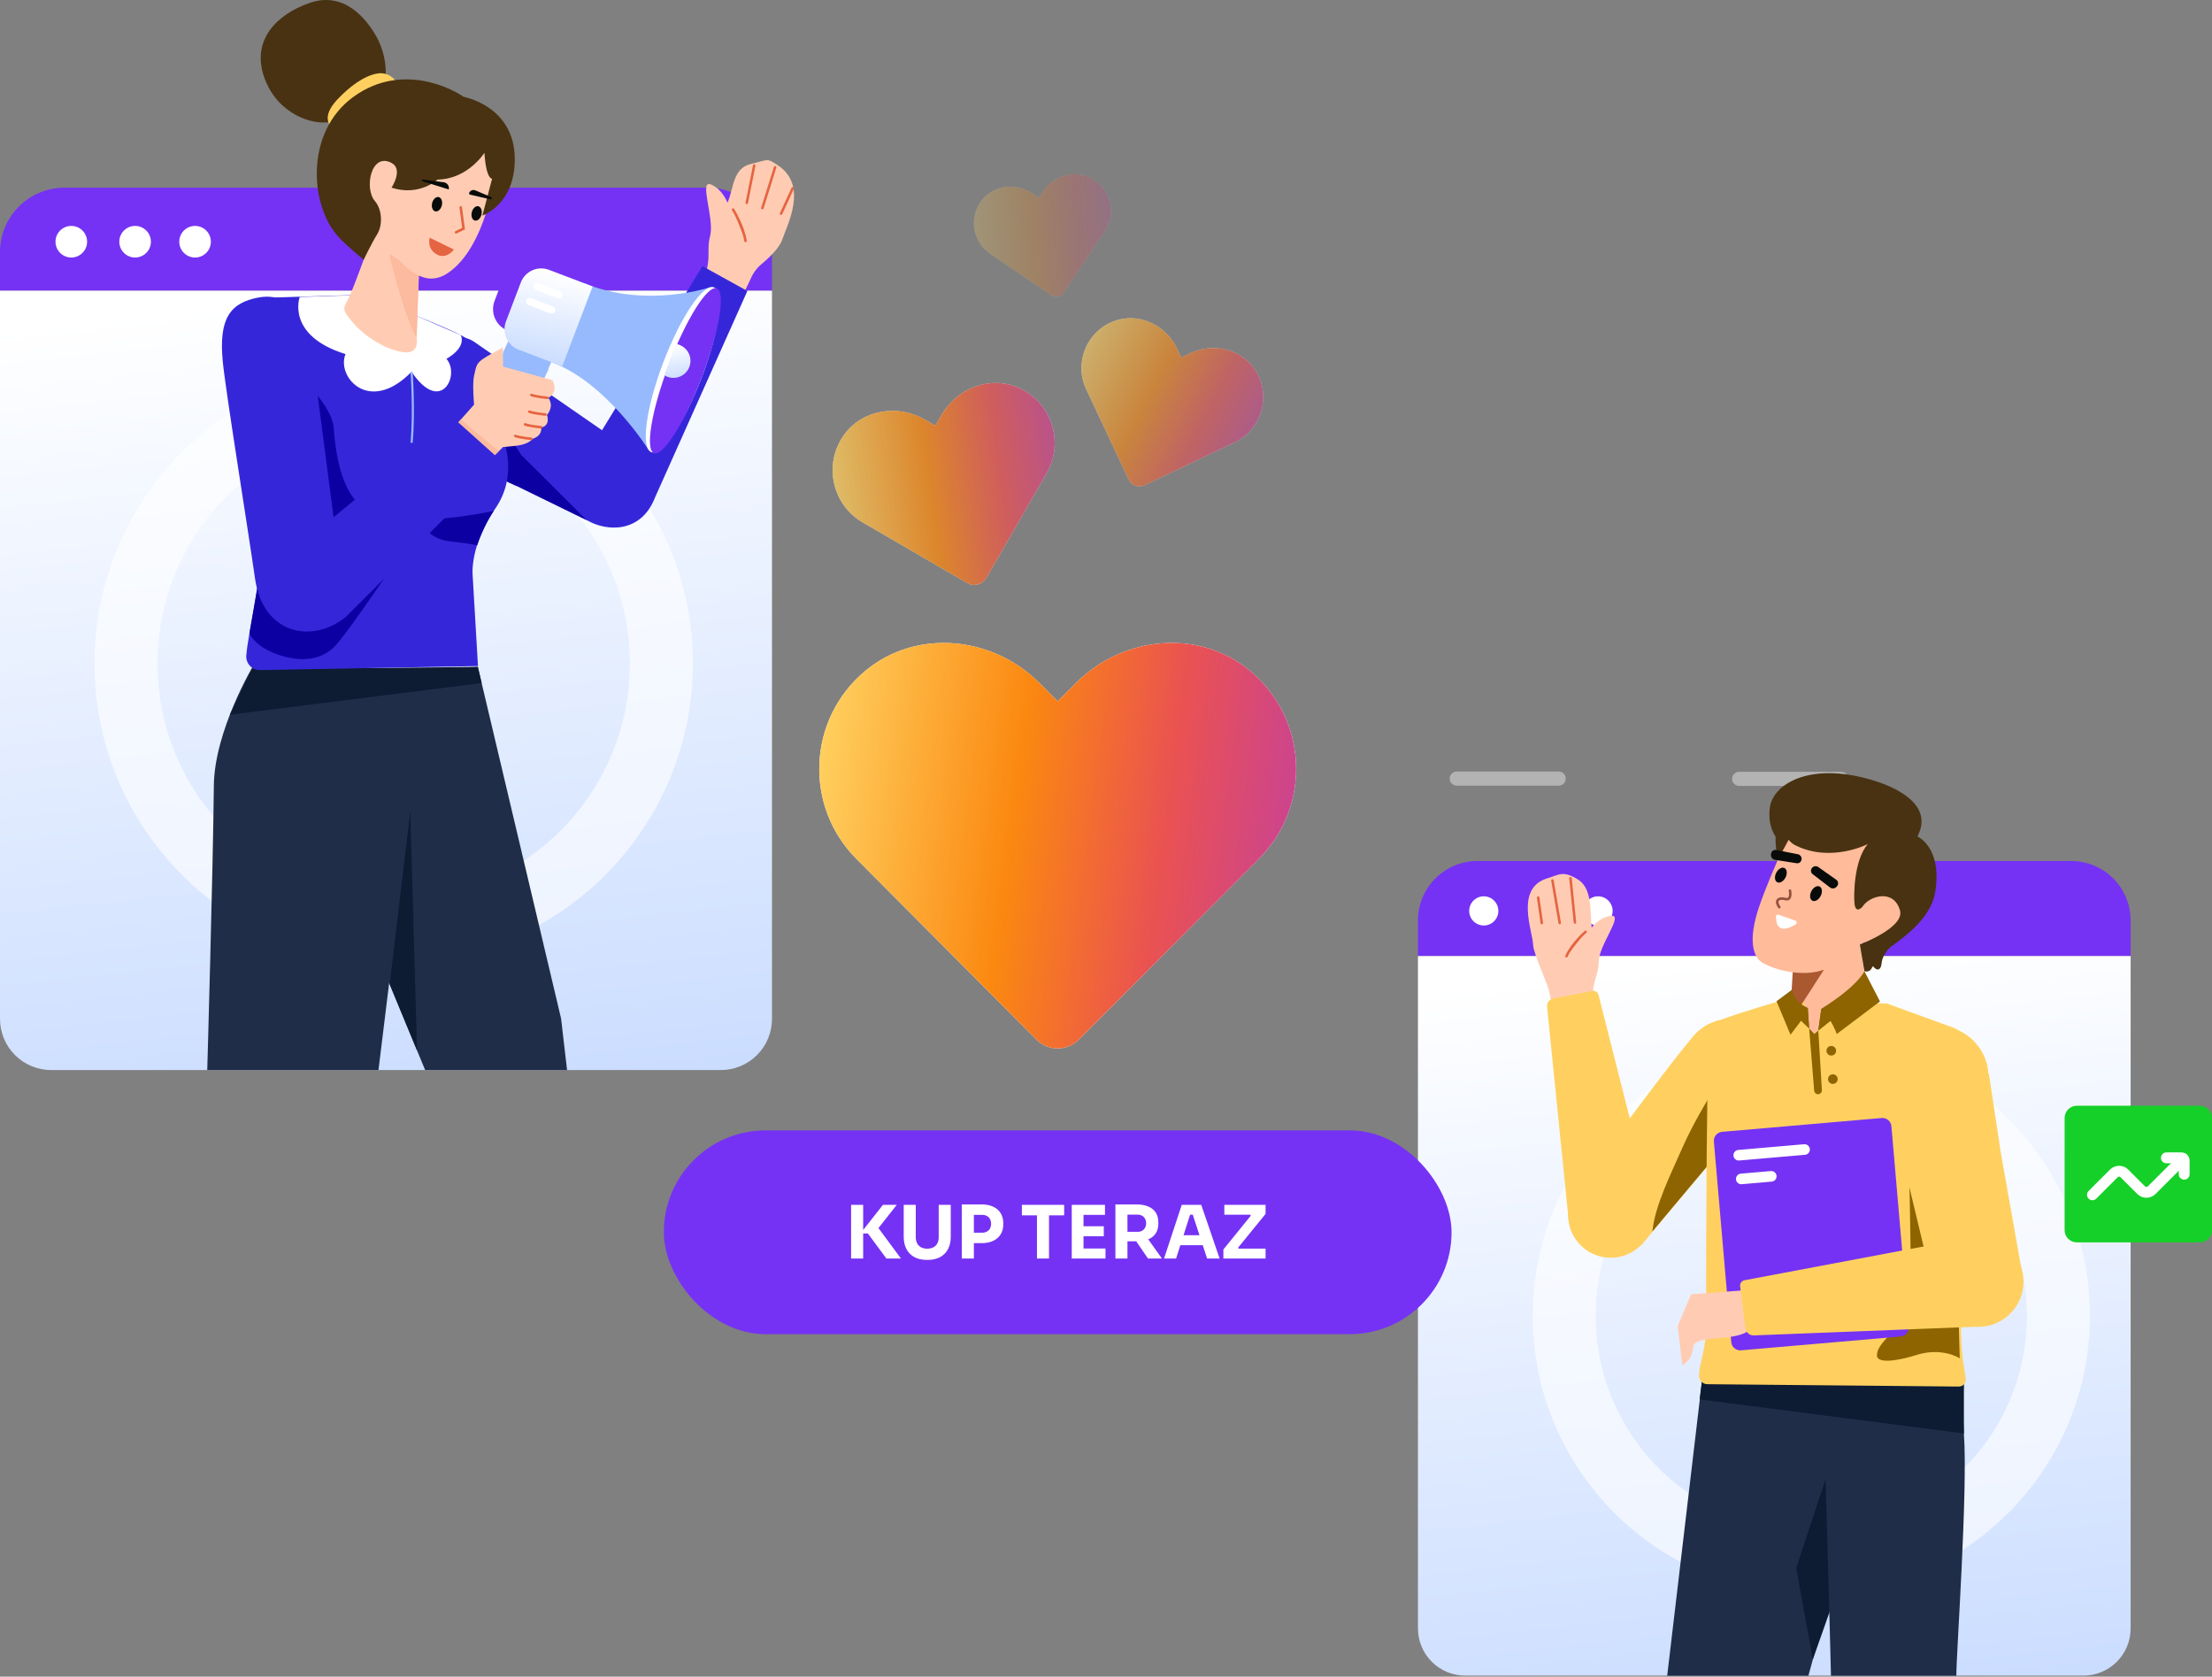 <svg width="1053" height="798" viewBox="0 0 1053 798" fill="none" xmlns="http://www.w3.org/2000/svg">
<rect x="0" y="0" width="1053" height="798" fill="#808080" stroke="none"/>
<path d="M30.661 89.323H336.837C344.969 89.323 352.768 92.554 358.518 98.304C364.268 104.054 367.499 111.853 367.499 119.985V138.336H0V119.985C0 111.853 3.231 104.054 8.981 98.304C14.73 92.554 22.53 89.323 30.661 89.323Z" fill="#7532F4"/>
<path d="M0 138.336H367.499V484.935C367.499 491.395 364.933 497.59 360.365 502.158C355.797 506.726 349.601 509.292 343.141 509.292H24.358C17.897 509.292 11.702 506.726 7.134 502.158C2.566 497.59 0 491.395 0 484.935V138.336Z" fill="url(#paint0_linear_109_1747)"/>
<path opacity="0.6" d="M187.408 443.218C257.781 443.218 314.83 386.17 314.83 315.796C314.83 245.423 257.781 188.373 187.408 188.373C117.034 188.373 59.985 245.423 59.985 315.796C59.985 386.17 117.034 443.218 187.408 443.218Z" stroke="white" stroke-width="30" stroke-miterlimit="10"/>
<path d="M33.941 122.568C38.095 122.568 41.463 119.2 41.463 115.046C41.463 110.893 38.095 107.526 33.941 107.526C29.787 107.526 26.42 110.893 26.42 115.046C26.42 119.2 29.787 122.568 33.941 122.568Z" fill="white"/>
<path d="M64.319 122.568C68.473 122.568 71.84 119.2 71.84 115.046C71.84 110.893 68.473 107.526 64.319 107.526C60.165 107.526 56.797 110.893 56.797 115.046C56.797 119.2 60.165 122.568 64.319 122.568Z" fill="white"/>
<path d="M92.862 122.568C97.015 122.568 100.382 119.2 100.382 115.046C100.382 110.893 97.015 107.526 92.862 107.526C88.708 107.526 85.34 110.893 85.34 115.046C85.34 119.2 88.708 122.568 92.862 122.568Z" fill="white"/>
<path d="M227.468 317.421L267.09 484.736L269.945 509.292H202.382L157.713 401.242L165.965 320.281L227.468 317.421Z" fill="#1F2D49"/>
<path d="M185.523 468.512L195.294 385.845L198.527 499.966L185.523 468.512Z" fill="#0D1B33"/>
<path d="M120.519 316.899C120.519 316.899 102.043 347.933 101.801 373.923C101.437 412.93 98.656 509.292 98.656 509.292H180.172L195.294 385.845L173.453 316.899H120.519Z" fill="#1F2D49"/>
<path d="M227.468 317.421L119.882 318.526L109.427 340.163L229.286 325.098L227.468 317.421Z" fill="#0D1B33"/>
<path d="M351.554 144.856L357.282 132.85C358.425 130.083 360.217 127.631 362.508 125.703C366.005 122.862 371.222 117.85 372.505 113.712C374.684 107.104 384.881 88.3 370.289 78.674C364.89 75.125 366.226 75.951 357.468 78.035C348.71 80.117 349.382 89.535 346.314 96.477C346.314 96.477 343.801 89.811 338.25 87.741C332.697 85.671 340.178 104.171 338.057 112.28C335.937 120.389 339.564 122.473 333.551 137.226L351.554 144.856Z" fill="#FFCCB3"/>
<path d="M359.037 78.789L355.487 96.574" stroke="#E56441" stroke-width="1.205" stroke-linecap="round"/>
<path d="M368.99 79.606L362.917 99.051" stroke="#E56441" stroke-width="1.205" stroke-linecap="round"/>
<path d="M377.345 89.654L371.829 101.682" stroke="#E56441" stroke-width="1.205" stroke-linecap="round"/>
<path d="M348.965 99.742C348.965 99.742 353.904 107.728 354.894 114.665L348.965 99.742Z" fill="#E56441"/>
<path d="M348.965 99.742C348.965 99.742 353.904 107.728 354.894 114.665" stroke="#E56441" stroke-width="1.205" stroke-linecap="round"/>
<path d="M197.443 161.455C206.137 159.553 219.219 158.476 225.368 162.446L286.592 204.768L334.382 126.662L355.775 138.498L311.799 236.806C305.334 253.56 289.216 253.309 279.367 247.595L247.421 231.98L197.443 161.455Z" fill="#3527D9"/>
<path d="M236.326 202.094C236.326 202.094 236.205 197.058 248.082 216.465L279.367 247.595L247.422 231.98C218.214 220.244 227.351 206.742 236.326 202.094Z" fill="#0D00A3"/>
<path d="M196.803 149.756C196.803 149.756 218.492 158.338 221.803 160.987C225.114 163.635 228.259 185.255 233.888 195.52C239.517 205.785 247.753 224.732 235.724 242.135C223.696 259.538 224.975 273.359 224.975 273.359L227.535 317.015L123.874 318.925C122.961 318.954 122.052 318.789 121.208 318.439C120.364 318.091 119.603 317.568 118.977 316.903C118.351 316.238 117.872 315.449 117.574 314.585C117.275 313.722 117.163 312.806 117.246 311.896C118.397 299.168 123.659 281.293 124.072 261.026C124.633 233.558 125.052 141.777 125.052 141.777L170.21 140.36C179.305 141.929 196.803 149.756 196.803 149.756Z" fill="#3527D9"/>
<path d="M235.024 243.169C235.024 243.169 220.884 246.209 209.146 246.82C197.408 247.43 203.509 256.571 214.287 257.694C225.065 258.818 227.154 259.586 227.154 259.586C229.107 253.817 231.749 248.304 235.024 243.169Z" fill="#0D00A3"/>
<path d="M122.369 280.392L118.739 301.436C118.739 301.436 121.133 307.713 132.3 311.563C143.468 315.413 153.48 314.257 160.025 306.94C166.572 299.624 189.38 265.833 189.38 265.833L122.369 280.392Z" fill="#0D00A3"/>
<path d="M142.824 179.295C142.824 179.295 157.931 193.07 158.821 203.289C159.709 213.508 161.764 242.003 181.178 244.845C204.975 248.328 211.204 251.72 200.173 254.386C189.142 257.052 164.104 252.732 164.104 264.161C164.104 272.294 154.377 278.38 149.489 273.936C144.602 269.493 105.673 201.956 142.824 179.295Z" fill="#0D00A3"/>
<path d="M243.295 159.511L231.511 184.988L252.843 194.11L265.582 165.185L243.295 159.511Z" fill="#96BAFD"/>
<path d="M239.438 172.172L261.069 175.967L258.345 181.073L239.438 174.481V172.172Z" fill="#96BAFD"/>
<path d="M251.528 131.806C245.86 129.648 239.516 132.493 237.359 138.161L235.43 143.227C233.272 148.895 236.117 155.239 241.785 157.396C247.453 159.554 253.797 156.709 255.955 151.042L257.883 145.975C260.041 140.308 257.196 133.964 251.528 131.806Z" fill="#7532F4"/>
<path d="M277.774 134.682C307.871 147.14 338.476 136.596 338.476 136.596L308.819 214.232C308.819 214.232 289.101 182.51 263.298 172.703C253.791 169.089 277.774 134.682 277.774 134.682Z" fill="#96BAFD"/>
<path d="M334.131 179.465C342.376 157.81 344.947 138.689 339.873 136.756C334.8 134.825 324.003 150.815 315.759 172.47C307.514 194.125 304.943 213.246 310.016 215.177C315.09 217.109 325.886 201.12 334.131 179.465Z" fill="white"/>
<path d="M334.133 179.462C342.377 157.807 345.542 138.912 341.2 137.26C336.858 135.606 326.654 151.822 318.41 173.477C310.165 195.132 307.001 214.027 311.343 215.68C315.684 217.333 325.887 201.118 334.133 179.462Z" fill="#7532F4"/>
<path d="M261.345 128.428L282.119 136.337L267.644 174.358L246.87 166.448C245.593 165.962 244.425 165.23 243.432 164.292C242.439 163.355 241.639 162.23 241.08 160.984C240.521 159.739 240.213 158.395 240.174 157.029C240.134 155.664 240.365 154.304 240.85 153.028L247.925 134.447C248.411 133.171 249.143 132.002 250.08 131.009C251.018 130.016 252.142 129.216 253.388 128.657C254.634 128.099 255.978 127.791 257.344 127.751C258.709 127.712 260.069 127.942 261.345 128.428Z" fill="url(#paint1_linear_109_1747)"/>
<path d="M266.73 138.718L256.236 134.722C255.344 134.382 254.345 134.83 254.006 135.723C253.666 136.615 254.114 137.614 255.007 137.953L265.5 141.949C266.392 142.289 267.391 141.841 267.731 140.948C268.071 140.056 267.623 139.057 266.73 138.718Z" fill="white"/>
<path d="M263.24 145.902L252.746 141.906C251.853 141.567 250.855 142.015 250.514 142.907C250.175 143.8 250.623 144.798 251.515 145.138L262.009 149.134C262.902 149.473 263.9 149.025 264.24 148.133C264.579 147.24 264.131 146.242 263.24 145.902Z" fill="white"/>
<path d="M322.411 163.73L323.696 164.264C325.619 165.064 327.16 166.573 328 168.479C328.84 170.385 328.914 172.541 328.207 174.5C327.827 175.551 327.234 176.512 326.466 177.323C325.697 178.134 324.769 178.776 323.74 179.211C322.71 179.646 321.602 179.864 320.485 179.85C319.368 179.836 318.266 179.591 317.248 179.131L316.475 178.782C316.475 178.782 318.761 169.988 322.411 163.73Z" fill="url(#paint2_linear_109_1747)"/>
<path d="M215.717 203.819L225.676 192.591C225.676 192.591 224.772 182.631 225.676 178.828C226.582 175.025 226.581 173.395 229.117 171.403C231.652 169.411 239.439 165.427 239.439 165.427V174.481L262.91 180.91C262.91 180.91 266.342 186.362 261.069 189.341C264.007 193.768 260.386 197.455 260.386 197.455C260.386 197.455 262.247 202.518 257.631 203.486C257.631 203.486 258.45 207.283 253.456 208.888C253.456 208.888 251.973 211.378 246.018 212.123C244.378 212.328 239.44 212.773 239.44 212.773L230.024 222.109L215.717 203.819Z" fill="#FFCCB3"/>
<path d="M218.171 201.053L235.565 216.614L237.524 214.672L219.341 199.733L218.171 201.053Z" fill="#FCBA9F"/>
<path d="M260.601 189.35C260.601 189.35 255.405 188.872 252.949 187.988L260.601 189.35Z" fill="#E56441"/>
<path d="M260.601 189.35C260.601 189.35 255.405 188.872 252.949 187.988" stroke="#E56441" stroke-width="1.205" stroke-linecap="round"/>
<path d="M259.634 197.3C259.634 197.3 254.438 196.822 251.982 195.938L259.634 197.3Z" fill="#E56441"/>
<path d="M259.634 197.3C259.634 197.3 254.438 196.822 251.982 195.938" stroke="#E56441" stroke-width="1.205" stroke-linecap="round"/>
<path d="M257.592 203.346C257.592 203.346 252.396 202.868 249.94 201.984L257.592 203.346Z" fill="#E56441"/>
<path d="M257.592 203.346C257.592 203.346 252.396 202.868 249.94 201.984" stroke="#E56441" stroke-width="1.205" stroke-linecap="round"/>
<path d="M252.949 208.851C252.949 208.851 247.754 208.373 245.297 207.489L252.949 208.851Z" fill="#E56441"/>
<path d="M252.949 208.851C252.949 208.851 247.754 208.373 245.297 207.489" stroke="#E56441" stroke-width="1.205" stroke-linecap="round"/>
<path d="M147.965 163.268C147.965 163.268 143.438 137.812 123.074 141.594C109.421 144.13 104.072 151.748 106.047 172.054C107.426 186.252 117.716 249.569 121.416 275.435C125.213 301.982 148.839 306.664 164.787 293.463L238.781 219.489L216.01 199.121L158.794 246.184L147.965 163.268Z" fill="#3527D9"/>
<path fill-rule="evenodd" clip-rule="evenodd" d="M219.336 159.511L198.68 150.507C194.976 168.807 196.56 164.94 194.008 166.317C194.008 166.317 172.215 167.148 166.599 140.559L142.676 141.353C142.676 141.353 135.964 159.651 164.485 168.534C159.999 179.257 175.774 197.599 195.919 176.933C209.879 197.743 219.261 178.332 212.521 170.798C222.597 164.932 219.336 159.511 219.336 159.511Z" fill="white"/>
<path d="M199.549 126.889L198.33 161.014C198.33 161.014 199.999 168.487 192.329 167.657C184.66 166.828 174.336 160.789 168.532 154.156C162.728 147.524 163.124 146.992 165.611 142.639C168.098 138.286 179.777 105.111 179.777 105.111L199.549 126.889Z" fill="#FFCCB3"/>
<path d="M199.374 129.75L185.233 120.745C185.233 120.745 191.498 148.244 198.329 161.013L199.374 129.75Z" fill="#FCBA9F"/>
<path d="M183.575 36.735C183.963 30.18 182.534 23.646 179.444 17.853C174.33 8.608 163.709 -4.177 147.58 1.33C131.452 6.838 119.651 19.23 125.748 36.735C131.846 54.24 148.784 59.842 157.415 57.977C166.045 56.112 183.575 36.735 183.575 36.735Z" fill="#493212"/>
<path d="M188.769 39.169C187.841 37.602 186.45 36.362 184.789 35.616C183.128 34.871 181.276 34.657 179.489 35.005C173.107 36.181 166.389 41.219 160.679 47.266C154.968 53.312 155.154 57.7 157.748 60.376C160.343 63.052 188.769 39.169 188.769 39.169Z" fill="#FFD05F"/>
<path d="M236.264 79.171C236.264 79.171 232.86 112.05 216.863 127.021C206.43 136.785 196.864 134.284 182.6 114.744C169.52 96.828 168.371 88.115 168.371 88.115L182.193 57.014C182.193 57.014 237.891 49.086 236.264 79.171Z" fill="#FFCCB3"/>
<path d="M230.603 72.733C230.603 72.733 222.733 85.262 208.315 85.465C208.315 85.465 199.627 93.606 186.386 89.323C186.386 89.323 192.135 80.601 186.386 77.545C176.623 72.356 173.26 89.66 178.466 95.687C182.005 99.783 182.206 107.208 179.566 111.472C176.926 115.736 173.114 123.639 173.114 123.639C173.114 123.639 165.456 117.378 161.41 113.08C147.338 98.127 145.037 62.879 168.284 46.056C191.53 29.232 216 42.691 220.587 46.056C220.587 46.056 245.014 50.322 245.058 75.725C245.095 97.442 229.638 102.609 229.638 102.609L234.251 85.079C234.251 85.079 231.398 85.385 230.603 72.733Z" fill="#493212"/>
<path d="M204.92 113.856L215.292 118.945C215.246 118.997 215.194 119.055 215.138 119.115C214.818 119.457 214.352 119.898 213.765 120.297C212.596 121.091 210.986 121.698 209.097 121.084C206.189 119.836 205.201 117.902 204.911 116.302C204.763 115.487 204.795 114.747 204.865 114.21C204.882 114.078 204.901 113.96 204.92 113.856Z" fill="#E56441" stroke="#E56441"/>
<path d="M229.2 102.14C229.663 100.265 229.007 98.489 227.734 98.175C226.461 97.861 225.054 99.127 224.591 101.003C224.128 102.878 224.784 104.654 226.057 104.968C227.33 105.282 228.737 104.016 229.2 102.14Z" fill="#080B09"/>
<path d="M210.329 97.767C210.792 95.892 210.135 94.116 208.863 93.801C207.59 93.488 206.183 94.753 205.72 96.63C205.256 98.505 205.913 100.281 207.186 100.594C208.459 100.909 209.866 99.643 210.329 97.767Z" fill="#080B09"/>
<path d="M233.378 94.854L223.775 92.649C223.614 92.598 223.478 92.491 223.392 92.346C223.305 92.203 223.273 92.032 223.302 91.867C223.409 91.585 223.571 91.327 223.78 91.109C223.99 90.891 224.241 90.718 224.519 90.6C224.797 90.482 225.096 90.422 225.398 90.423C225.699 90.423 225.998 90.485 226.276 90.604L233.806 93.794C234.433 93.949 234.162 95.047 233.378 94.854Z" fill="#080B09"/>
<path d="M201.132 86.258L213.64 90.177C213.724 89.787 213.724 89.383 213.643 88.992C213.56 88.602 213.398 88.232 213.164 87.908C212.931 87.584 212.631 87.312 212.287 87.111C211.942 86.909 211.559 86.782 211.162 86.737L201.169 85.435C200.856 85.357 200.662 86.142 201.132 86.258Z" fill="#080B09"/>
<path d="M219.322 98.696L220.679 108.823L217.102 110.549" stroke="#E56441" stroke-width="1.225" stroke-linecap="round"/>
<path d="M195.919 176.933C195.919 176.933 197.318 195.799 195.919 210.752" stroke="#96BAFD" stroke-miterlimit="10"/>
<path opacity="0.4" d="M693.477 370.566H741.997" stroke="white" stroke-width="6.726" stroke-miterlimit="10" stroke-linecap="round"/>
<path opacity="0.4" d="M827.899 370.698H876.42" stroke="white" stroke-width="6.726" stroke-miterlimit="10" stroke-linecap="round"/>
<path d="M703.307 409.801H985.969C993.471 409.801 1000.67 412.783 1005.98 418.092C1011.29 423.4 1014.27 430.6 1014.27 438.107V455.049H675V438.107C675 430.6 677.982 423.4 683.291 418.092C688.6 412.783 695.799 409.801 703.307 409.801Z" fill="#7532F4"/>
<path d="M675 455.049H1014.27V775.027C1014.27 780.991 1011.9 786.71 1007.69 790.927C1003.47 795.144 997.749 797.513 991.788 797.513H697.487C691.524 797.513 685.803 795.144 681.586 790.927C677.37 786.71 675 780.991 675 775.027V455.049Z" fill="url(#paint3_linear_109_1747)"/>
<path opacity="0.6" d="M862.262 743.916C927.233 743.916 979.896 691.25 979.896 626.281C979.896 561.313 927.233 508.646 862.262 508.646C797.294 508.646 744.627 561.313 744.627 626.281C744.627 691.25 797.294 743.916 862.262 743.916Z" stroke="white" stroke-width="30" stroke-miterlimit="10"/>
<path d="M706.334 440.492C710.169 440.492 713.278 437.383 713.278 433.548C713.278 429.714 710.169 426.605 706.334 426.605C702.5 426.605 699.391 429.714 699.391 433.548C699.391 437.383 702.5 440.492 706.334 440.492Z" fill="white"/>
<path d="M734.379 440.492C738.213 440.492 741.322 437.383 741.322 433.548C741.322 429.714 738.213 426.605 734.379 426.605C730.544 426.605 727.436 429.714 727.436 433.548C727.436 437.383 730.544 440.492 734.379 440.492Z" fill="white"/>
<path d="M760.729 440.492C764.564 440.492 767.673 437.383 767.673 433.548C767.673 429.714 764.564 426.605 760.729 426.605C756.895 426.605 753.786 429.714 753.786 433.548C753.786 437.383 756.895 440.492 760.729 440.492Z" fill="white"/>
<path d="M810.378 655.885L793.648 797.592H860.866L899.227 656.727L810.378 655.885Z" fill="#1F2D49"/>
<path d="M862.975 789.847L855.069 746.344L870.742 698.847H895.028L862.975 789.847Z" fill="#0D1B33"/>
<path d="M934.894 656.727C934.417 665.232 934.417 673.757 934.894 682.261C936.854 709.752 931.25 787.029 931.297 797.592H871.615C871.365 782.959 867.649 657.329 867.649 657.329L934.894 656.727Z" fill="#1F2D49"/>
<path d="M809.105 666.041L934.894 682.261V656.727L810.379 655.885L809.105 666.041Z" fill="#0D1B33"/>
<path d="M832.947 512.168C836.458 494.835 828.202 495.281 825.454 492.526C825.454 492.526 815.146 484.026 807.291 491.949C798.977 500.331 751.319 565.439 751.319 565.439L781.139 592.865L786.744 586.176L801.264 568.859L816.793 550.351L818.722 548.244L839.672 524.516C839.672 524.516 830.962 521.292 832.947 512.168Z" fill="#FFD05F"/>
<path d="M845.419 515.121C849.439 503.12 842.968 490.132 830.966 486.112C818.965 482.093 805.977 488.563 801.958 500.564C797.938 512.566 804.409 525.553 816.41 529.573C828.411 533.593 841.399 527.122 845.419 515.121Z" fill="#FFD05F"/>
<path d="M818.448 548.152C819.048 544.53 820.252 537.285 821.545 530.682L828.426 498.722C828.426 498.722 809.947 526.032 801.435 545.055C795.13 559.31 787.817 573.839 786.607 586.13L801.125 568.813L816.655 550.305L818.448 548.152Z" fill="#8D6400"/>
<path d="M758.562 481.043C757.01 466.386 760.999 465.676 761.053 457.729C761.081 449.963 772.808 435.586 767.214 435.877C761.622 436.167 757.695 441.512 757.695 441.512C756.865 434.546 758.266 422.953 751.138 418.578C744.008 414.204 742.33 416.321 736.525 418.061C721.028 422.82 729.678 443.327 729.837 449.825C729.977 453.916 737.171 469.215 737.497 472.037L739.788 482.918L758.562 481.043Z" fill="#FFCCB3"/>
<path d="M749.73 439.05L747.611 418.011" stroke="#E56441" stroke-width="1.201" stroke-linecap="round"/>
<path d="M742.481 439.283L739.034 419.073" stroke="#E56441" stroke-width="1.201" stroke-linecap="round"/>
<path d="M733.964 439.33L732.222 427.235" stroke="#E56441" stroke-width="1.201" stroke-linecap="round"/>
<path d="M745.712 455.111C748.245 449.192 754.814 443.495 754.814 443.495L745.712 455.111Z" fill="#E56441"/>
<path d="M745.712 455.111C748.245 449.192 754.814 443.495 754.814 443.495" stroke="#E56441" stroke-width="1.201" stroke-linecap="round"/>
<path d="M785.715 571.283L760.918 473.391C760.744 472.803 760.36 472.302 759.838 471.982C759.317 471.662 758.695 471.546 758.093 471.657L739.394 475.221C738.5 475.402 737.706 475.908 737.165 476.642C736.624 477.375 736.375 478.283 736.466 479.19L746.769 580.968L785.715 571.283Z" fill="#FFD05F"/>
<path d="M766.799 598.639C778.013 598.639 787.105 589.547 787.105 578.333C787.105 567.118 778.013 558.027 766.799 558.027C755.584 558.027 746.493 567.118 746.493 578.333C746.493 589.547 755.584 598.639 766.799 598.639Z" fill="#FFD05F"/>
<path d="M848.771 475.943C848.771 475.943 825.558 482.792 819.716 485.235C813.875 487.679 813.485 497.453 813.096 504.376C812.823 509.227 811.906 582.603 812.266 628.735C812.343 638.59 810.505 644.843 809.325 650.321C809.001 651.78 808.826 653.269 808.802 654.764C808.794 655.288 808.89 655.81 809.084 656.298C809.279 656.786 809.568 657.231 809.935 657.607C810.301 657.983 810.739 658.283 811.222 658.49C811.705 658.697 812.224 658.806 812.749 658.812L931.591 659.923C931.591 659.923 936.862 660.689 935.592 654.675C934.33 648.099 933.64 641.426 933.528 634.73C932.338 586.816 932.115 506.573 931.599 502.774C930.821 497.073 936.942 492.163 930.305 489.293L898.258 477.635L848.771 475.943Z" fill="#FFD05F"/>
<path d="M908.134 528.907C908.134 528.907 909.936 595.32 909.555 617.457C909.324 631.251 893.551 637.094 893.503 645.081C893.48 649.806 906.252 646.867 911.889 645.03C924.566 640.899 932.909 646.51 932.909 646.51L929.527 525.489L908.134 528.907Z" fill="#8D6400"/>
<path d="M854.136 452.472L861.222 489.486L863.726 492.135C863.726 492.135 862.734 493.321 865.582 490.465C872.296 483.734 889.979 475.529 889.249 472.886C888.201 469.098 885.161 445.503 885.161 445.503L854.136 452.472Z" fill="#FFBB9A"/>
<path d="M853.847 454.931H872.517L852.009 486.786L853.847 454.931Z" fill="#AA582F"/>
<path d="M907.911 438.815C913.365 425.303 896.703 423.59 893.821 423.412C890.939 423.233 892.868 401.373 892.868 401.373C892.868 401.373 863.421 386.539 855.105 390.074C855.105 390.074 843.167 414.786 837.524 431.211C831.882 447.635 834.32 456.475 840.245 458.866C848.103 462.833 858.426 464.094 865.807 462.269C878.953 459.019 887.296 448.526 887.296 448.526C887.518 448.494 887.645 448.479 887.645 448.479C887.645 448.479 902.767 451.576 907.911 438.815Z" fill="#FFBB9A"/>
<path d="M899.997 450.69C910.626 443.271 919.565 434.977 921.256 424.451C924.669 403.241 912.77 398.115 912.77 398.115C920.684 383.086 902.632 374.968 893.321 371.938C862.546 361.923 843.781 372.79 842.47 384.7C841.915 389.688 842.716 394.362 845.244 398.195C845.158 401.871 845.539 405.543 846.377 409.123L851.464 399.708C852.461 400.986 853.768 401.987 855.263 402.614C871.979 410.58 889.129 401.75 889.129 401.75C882.445 409.475 882.398 426.577 882.826 430.149C883.446 435.3 886.629 431.537 886.629 431.537C889.764 426.474 901.418 422.781 904.466 433.282C906.848 441.466 885.383 449.519 885.383 449.519L887.534 462.27C891.535 463.089 890.939 458.86 892.003 460.272C893.067 461.684 895.321 462.592 895.758 458.261C896.195 453.931 900.005 450.685 900.005 450.685L899.997 450.69Z" fill="#493212"/>
<path d="M866.7 426.455C867.662 424.596 867.454 422.578 866.235 421.947C865.018 421.318 863.251 422.314 862.288 424.173C861.327 426.032 861.535 428.05 862.753 428.681C863.971 429.311 865.738 428.315 866.7 426.455Z" fill="#080B09"/>
<path d="M849.972 417.665C850.933 415.806 850.725 413.788 849.507 413.158C848.289 412.528 846.522 413.525 845.559 415.384C844.598 417.243 844.806 419.261 846.024 419.891C847.242 420.521 849.009 419.525 849.972 417.665Z" fill="#080B09"/>
<path d="M852.083 423.855C852.083 423.855 853.151 428.707 849.938 427.914C846.898 427.052 844.638 428.366 847.021 431.788" stroke="#93523E" stroke-width="1.201" stroke-linecap="round"/>
<path d="M846.454 435.81L846.465 435.815L846.477 435.819C848.335 436.464 852.044 437.752 854.497 438.649L854.501 438.65C854.581 438.679 854.651 438.728 854.705 438.793C854.759 438.859 854.793 438.938 854.805 439.022C854.817 439.105 854.805 439.191 854.771 439.269C854.74 439.343 854.688 439.409 854.622 439.458C853.904 439.919 852.979 440.45 851.998 440.859C851.009 441.272 849.993 441.548 849.091 441.524C848.206 441.501 847.442 441.191 846.888 440.436C846.319 439.659 845.932 438.36 845.944 436.275L845.945 436.243L845.939 436.212C845.93 436.147 845.937 436.079 845.961 436.017C845.986 435.955 846.026 435.901 846.079 435.86C846.131 435.819 846.193 435.793 846.259 435.785C846.325 435.776 846.392 435.785 846.454 435.81Z" fill="white" stroke="white"/>
<path d="M874.651 421.613L874.378 421.923C874.019 422.41 873.482 422.735 872.885 422.828C872.287 422.92 871.678 422.773 871.188 422.417L862.942 416.086C862.53 415.796 862.241 415.362 862.134 414.869C862.027 414.377 862.11 413.863 862.364 413.429C862.507 413.155 862.707 412.915 862.949 412.724C863.192 412.533 863.473 412.396 863.773 412.322C864.072 412.247 864.384 412.238 864.688 412.293C864.992 412.348 865.28 412.467 865.535 412.643L874.055 418.664C874.292 418.815 874.496 419.012 874.655 419.243C874.813 419.475 874.924 419.736 874.979 420.012C875.035 420.287 875.035 420.571 874.978 420.845C874.922 421.121 874.811 421.382 874.651 421.613Z" fill="#080B09"/>
<path d="M845.664 404.57L855.9 406.591C856.202 406.655 856.487 406.782 856.736 406.964C856.986 407.146 857.194 407.379 857.347 407.647C857.5 407.915 857.594 408.213 857.623 408.52C857.653 408.828 857.616 409.138 857.517 409.43C857.377 409.914 857.061 410.328 856.631 410.59C856.201 410.852 855.688 410.942 855.193 410.844L844.922 409.235C844.327 409.125 843.8 408.786 843.455 408.289C843.11 407.792 842.975 407.179 843.081 406.583L843.117 406.171C843.175 405.897 843.287 405.636 843.447 405.406C843.608 405.175 843.813 404.98 844.05 404.83C844.288 404.681 844.554 404.581 844.831 404.536C845.108 404.492 845.392 404.503 845.664 404.57Z" fill="#080B09"/>
<path d="M895.742 532.118L819.778 538.697C817.418 538.902 815.67 540.981 815.875 543.341L824.142 638.791C824.346 641.151 826.425 642.899 828.785 642.694L904.744 636.115C907.11 635.911 908.856 633.832 908.65 631.472L900.386 536.021C900.18 533.661 898.1 531.913 895.742 532.118Z" fill="#7532F4"/>
<path d="M827.711 549.831L859.035 547.119" stroke="white" stroke-width="5.048" stroke-miterlimit="10" stroke-linecap="round"/>
<path d="M828.917 561.116L843.196 559.879" stroke="white" stroke-width="5.048" stroke-miterlimit="10" stroke-linecap="round"/>
<path d="M932.148 507.974C920.455 493.332 915.199 500.344 911.087 500.702C911.087 500.702 897.172 503.296 898.267 515.067C899.426 527.523 919.907 610.527 919.907 610.527L962.885 607.297L960.845 595.851L956.653 572.277L952.184 547.071L951.779 544.07L946.754 510.909C946.754 510.909 938.205 515.793 932.148 507.974Z" fill="#FFD05F"/>
<path d="M935.037 533.249C946.468 526.232 950.04 511.279 943.031 499.851C936.013 488.422 921.058 484.845 909.626 491.861C898.203 498.877 894.623 513.831 901.64 525.26C908.658 536.688 923.606 540.265 935.037 533.249Z" fill="#FFD05F"/>
<path d="M832.151 613.973L805.049 615.99L798.643 631.1L800.832 649.754C800.832 649.754 805.496 647.853 805.979 641.255C806.461 634.657 828.036 639.338 833.676 632.09" fill="#FFCCB3"/>
<path d="M935.529 589.531L830.382 609.353C829.75 609.498 829.195 609.872 828.822 610.402C828.45 610.933 828.286 611.583 828.365 612.226L830.91 632.236C831.043 633.192 831.526 634.065 832.267 634.685C833.006 635.305 833.951 635.628 834.916 635.59L943.229 631.354L935.529 589.531Z" fill="#FFD05F"/>
<path d="M941.753 631.515C953.636 631.515 963.265 621.882 963.265 609.999C963.265 598.116 953.636 588.483 941.753 588.483C929.869 588.483 920.232 598.116 920.232 609.999C920.232 621.882 929.869 631.515 941.753 631.515Z" fill="#FFD05F"/>
<path d="M1047.2 526.287H988.636C985.437 526.287 982.841 528.883 982.841 532.084V585.516C982.841 588.718 985.437 591.313 988.636 591.313H1047.2C1050.4 591.313 1053 588.718 1053 585.516V532.084C1053 528.883 1050.4 526.287 1047.2 526.287Z" fill="#15D028"/>
<path d="M996.082 568.68L1006.27 558.485C1006.94 557.819 1007.85 557.445 1008.78 557.445C1009.73 557.445 1010.63 557.819 1011.3 558.485L1019.27 566.459C1019.94 567.125 1020.84 567.499 1021.79 567.499C1022.72 567.499 1023.63 567.125 1024.29 566.459L1037.33 553.426" stroke="white" stroke-width="5.162" stroke-miterlimit="10" stroke-linecap="round"/>
<path d="M1031.28 551.08H1038.53C1038.85 551.08 1039.17 551.21 1039.4 551.442C1039.63 551.673 1039.76 551.987 1039.76 552.314V558.872" stroke="white" stroke-width="5.162" stroke-miterlimit="10" stroke-linecap="round"/>
<path fill-rule="evenodd" clip-rule="evenodd" d="M867.009 480.153C884.612 469.13 887.534 462.269 887.534 462.269L894.948 476.634L874.382 492.135C873.559 489.958 872.551 487.857 871.369 485.853L865.581 490.465L867.009 480.153ZM845.708 476.542L853.302 470.858C853.302 470.858 852.706 476.125 860.567 479.706L861.221 489.486L857.415 485.794L852.346 492.485L845.708 476.542Z" fill="#8D6400"/>
<path d="M865.582 490.465L867.01 480.153L871.369 485.853L865.582 490.465Z" fill="#8D6400"/>
<path d="M860.567 479.706L857.415 485.794L861.221 489.486L860.567 479.706Z" fill="#8D6400"/>
<path d="M861.222 489.486L863.621 519.121C863.654 519.535 863.827 519.926 864.111 520.229C864.395 520.532 864.774 520.731 865.185 520.791C865.456 520.831 865.731 520.81 865.993 520.73C866.255 520.649 866.494 520.512 866.696 520.327C866.897 520.143 867.055 519.915 867.157 519.661C867.26 519.408 867.304 519.135 867.288 518.862L865.581 490.465L863.725 492.135L861.222 489.486Z" fill="#8D6400"/>
<path d="M871.771 502.397C873.037 502.397 874.063 501.371 874.063 500.106C874.063 498.839 873.037 497.813 871.771 497.813C870.505 497.813 869.479 498.839 869.479 500.106C869.479 501.371 870.505 502.397 871.771 502.397Z" fill="#8D6400"/>
<path d="M872.516 515.897C873.783 515.897 874.809 514.872 874.809 513.606C874.809 512.339 873.783 511.313 872.516 511.313C871.25 511.313 870.225 512.339 870.225 513.606C870.225 514.872 871.25 515.897 872.516 515.897Z" fill="#8D6400"/>
<rect x="316" y="538" width="375" height="97" rx="48.5" fill="#7532F4"/>
<path d="M421.96 599L413.14 587.065H409.605L420.315 573.45H426.895L417.27 585.665L417.2 583.18L428.89 599H421.96ZM405.16 599V573.45H410.9V599H405.16ZM441.402 599.665C438.998 599.665 436.957 599.222 435.277 598.335C433.62 597.425 432.36 596.142 431.497 594.485C430.633 592.829 430.202 590.869 430.202 588.605V573.45H435.942V588.815C435.942 589.935 436.152 590.915 436.572 591.755C437.015 592.572 437.633 593.202 438.427 593.645C439.243 594.089 440.235 594.31 441.402 594.31C442.592 594.31 443.583 594.089 444.377 593.645C445.193 593.202 445.812 592.572 446.232 591.755C446.652 590.939 446.862 589.959 446.862 588.815V573.45H452.602V588.605C452.602 590.869 452.17 592.829 451.307 594.485C450.443 596.142 449.183 597.425 447.527 598.335C445.87 599.222 443.828 599.665 441.402 599.665ZM462.905 591.685V586.715H467.49C468.376 586.715 469.135 586.54 469.765 586.19C470.418 585.84 470.92 585.35 471.27 584.72C471.62 584.067 471.795 583.32 471.795 582.48C471.795 581.594 471.62 580.835 471.27 580.205C470.92 579.552 470.418 579.062 469.765 578.735C469.135 578.385 468.376 578.21 467.49 578.21H462.905V573.24H467.21C469.38 573.24 471.235 573.602 472.775 574.325C474.338 575.049 475.528 576.075 476.345 577.405C477.185 578.735 477.605 580.334 477.605 582.2V582.76C477.605 584.58 477.185 586.167 476.345 587.52C475.528 588.85 474.338 589.877 472.775 590.6C471.235 591.324 469.38 591.685 467.21 591.685H462.905ZM457.865 599V573.24H463.605V599H457.865ZM493.633 599V577.755H499.373V599H493.633ZM486.458 578.455V573.45H506.583V578.455H486.458ZM510.194 599V573.45H515.794V599H510.194ZM515.094 599V594.24H526.259V599H515.094ZM515.094 588.395V583.635H525.454V588.395H515.094ZM515.094 578.21V573.45H526.014V578.21H515.094ZM530.975 599V573.24H536.715V599H530.975ZM546.48 599L538.99 588.01H545.29L553.13 599H546.48ZM535.175 590.81V586.295H541.475C542.315 586.295 543.038 586.132 543.645 585.805C544.275 585.455 544.753 584.977 545.08 584.37C545.43 583.74 545.605 583.017 545.605 582.2C545.605 581.384 545.43 580.672 545.08 580.065C544.753 579.435 544.275 578.957 543.645 578.63C543.038 578.28 542.315 578.105 541.475 578.105H535.175V573.24H541.02C543.143 573.24 544.987 573.567 546.55 574.22C548.113 574.85 549.315 575.795 550.155 577.055C550.995 578.315 551.415 579.902 551.415 581.815V582.375C551.415 584.265 550.983 585.84 550.12 587.1C549.28 588.337 548.078 589.27 546.515 589.9C544.975 590.507 543.143 590.81 541.02 590.81H535.175ZM554.126 599L562.561 573.45H571.836L580.586 599H574.636L567.566 577.405L569.386 578.14H564.871L566.761 577.405L559.866 599H554.126ZM560.531 592.665L562.281 587.905H572.291L574.076 592.665H560.531ZM582.379 599V594.695L595.679 578.315L595.784 579.015L594.664 577.545L595.434 578.14H582.834V573.45H602.469V577.755L589.134 594.135L588.994 593.365L590.184 594.94L589.344 594.275H602.469V599H582.379Z" fill="white"/>
<path d="M594.967 319.197C570.671 299.079 534.538 302.697 512.237 325.056L503.503 333.801L494.769 325.056C472.513 302.697 436.336 299.079 412.04 319.197C384.198 342.288 382.734 383.73 407.651 408.759L493.439 494.832C498.981 500.39 507.981 500.39 513.523 494.832L599.311 408.759C624.272 383.73 622.809 342.288 594.967 319.197V319.197Z" fill="white"/>
<path d="M594.967 319.197C570.671 299.079 534.538 302.697 512.237 325.056L503.503 333.801L494.769 325.056C472.513 302.697 436.336 299.079 412.04 319.197C384.198 342.288 382.734 383.73 407.651 408.759L493.439 494.832C498.981 500.39 507.981 500.39 513.523 494.832L599.311 408.759C624.272 383.73 622.809 342.288 594.967 319.197V319.197Z" fill="url(#paint4_linear_109_1747)"/>
<g opacity="0.75">
<path d="M485.289 184.733C471.72 178.508 455.65 184.588 448.199 197.543L445.279 202.612L440.215 199.682C427.305 192.183 410.328 194.958 401.689 207.133C391.795 221.102 396.204 240.233 410.658 248.627L460.411 277.482C463.624 279.345 467.737 278.243 469.589 275.023L498.249 225.157C506.589 210.655 500.842 191.883 485.289 184.733V184.733Z" fill="white"/>
<path d="M485.289 184.733C471.72 178.508 455.65 184.588 448.199 197.543L445.279 202.612L440.215 199.682C427.305 192.183 410.328 194.958 401.689 207.133C391.795 221.102 396.204 240.233 410.658 248.627L460.411 277.482C463.624 279.345 467.737 278.243 469.589 275.023L498.249 225.157C506.589 210.655 500.842 191.883 485.289 184.733V184.733Z" fill="url(#paint5_linear_109_1747)"/>
</g>
<g opacity="0.6">
<path d="M597.999 176.861C591.683 166.233 577.87 162.812 566.694 168.132L562.319 170.212L560.247 165.832C554.979 154.645 542.104 148.545 530.487 152.776C517.169 157.637 511.169 172.749 517.067 185.273L537.389 228.354C538.702 231.136 542.023 232.321 544.801 230.999L587.803 210.508C600.312 204.552 605.232 189.054 597.999 176.861V176.861Z" fill="white"/>
<path d="M597.999 176.861C591.683 166.233 577.87 162.812 566.694 168.132L562.319 170.212L560.247 165.832C554.979 154.645 542.104 148.545 530.487 152.776C517.169 157.637 511.169 172.749 517.067 185.273L537.389 228.354C538.702 231.136 542.023 232.321 544.801 230.999L587.803 210.508C600.312 204.552 605.232 189.054 597.999 176.861V176.861Z" fill="url(#paint6_linear_109_1747)"/>
</g>
<g opacity="0.25">
<path d="M519.747 84.965C511.728 80.562 501.638 83.569 496.512 91.159L494.503 94.128L491.538 92.114C483.977 86.961 473.478 87.909 467.661 94.97C460.997 103.071 462.849 114.959 471.313 120.727L500.45 140.558C502.333 141.839 504.895 141.346 506.169 139.46L525.886 110.245C531.623 101.749 528.938 90.021 519.747 84.965V84.965Z" fill="white"/>
<path d="M519.747 84.965C511.728 80.562 501.638 83.569 496.512 91.159L494.503 94.128L491.538 92.114C483.977 86.961 473.478 87.909 467.661 94.97C460.997 103.071 462.849 114.959 471.313 120.727L500.45 140.558C502.333 141.839 504.895 141.346 506.169 139.46L525.886 110.245C531.623 101.749 528.938 90.021 519.747 84.965V84.965Z" fill="url(#paint7_linear_109_1747)"/>
</g>
<defs>
<linearGradient id="paint0_linear_109_1747" x1="174.6" y1="137.454" x2="260.656" y2="923.79" gradientUnits="userSpaceOnUse">
<stop stop-color="white"/>
<stop offset="1" stop-color="#94B9FF"/>
</linearGradient>
<linearGradient id="paint1_linear_109_1747" x1="266.148" y1="130.153" x2="246.48" y2="214.371" gradientUnits="userSpaceOnUse">
<stop stop-color="white"/>
<stop offset="1" stop-color="#94B9FF"/>
</linearGradient>
<linearGradient id="paint2_linear_109_1747" x1="322.278" y1="163.691" x2="327.127" y2="197.579" gradientUnits="userSpaceOnUse">
<stop stop-color="white"/>
<stop offset="1" stop-color="#94B9FF"/>
</linearGradient>
<linearGradient id="paint3_linear_109_1747" x1="836.19" y1="454.235" x2="915.636" y2="1180.17" gradientUnits="userSpaceOnUse">
<stop stop-color="white"/>
<stop offset="1" stop-color="#94B9FF"/>
</linearGradient>
<linearGradient id="paint4_linear_109_1747" x1="389.618" y1="357.081" x2="622.151" y2="387.359" gradientUnits="userSpaceOnUse">
<stop stop-color="#FFD05F"/>
<stop offset="0.411" stop-color="#FB8810"/>
<stop offset="0.719" stop-color="#EA5251"/>
<stop offset="1" stop-color="#C94295"/>
</linearGradient>
<linearGradient id="paint5_linear_109_1747" x1="396.085" y1="227.203" x2="506.062" y2="212.557" gradientUnits="userSpaceOnUse">
<stop stop-color="#FFD05F"/>
<stop offset="0.411" stop-color="#FB8810"/>
<stop offset="0.719" stop-color="#EA5251"/>
<stop offset="1" stop-color="#C94295"/>
</linearGradient>
<linearGradient id="paint6_linear_109_1747" x1="517.22" y1="163.814" x2="599.058" y2="205.599" gradientUnits="userSpaceOnUse">
<stop stop-color="#FFD05F"/>
<stop offset="0.411" stop-color="#FB8810"/>
<stop offset="0.719" stop-color="#EA5251"/>
<stop offset="1" stop-color="#C94295"/>
</linearGradient>
<linearGradient id="paint7_linear_109_1747" x1="463.35" y1="106.99" x2="531.217" y2="102.888" gradientUnits="userSpaceOnUse">
<stop stop-color="#FFD05F"/>
<stop offset="0.411" stop-color="#FB8810"/>
<stop offset="0.719" stop-color="#EA5251"/>
<stop offset="1" stop-color="#C94295"/>
</linearGradient>
</defs>
</svg>
